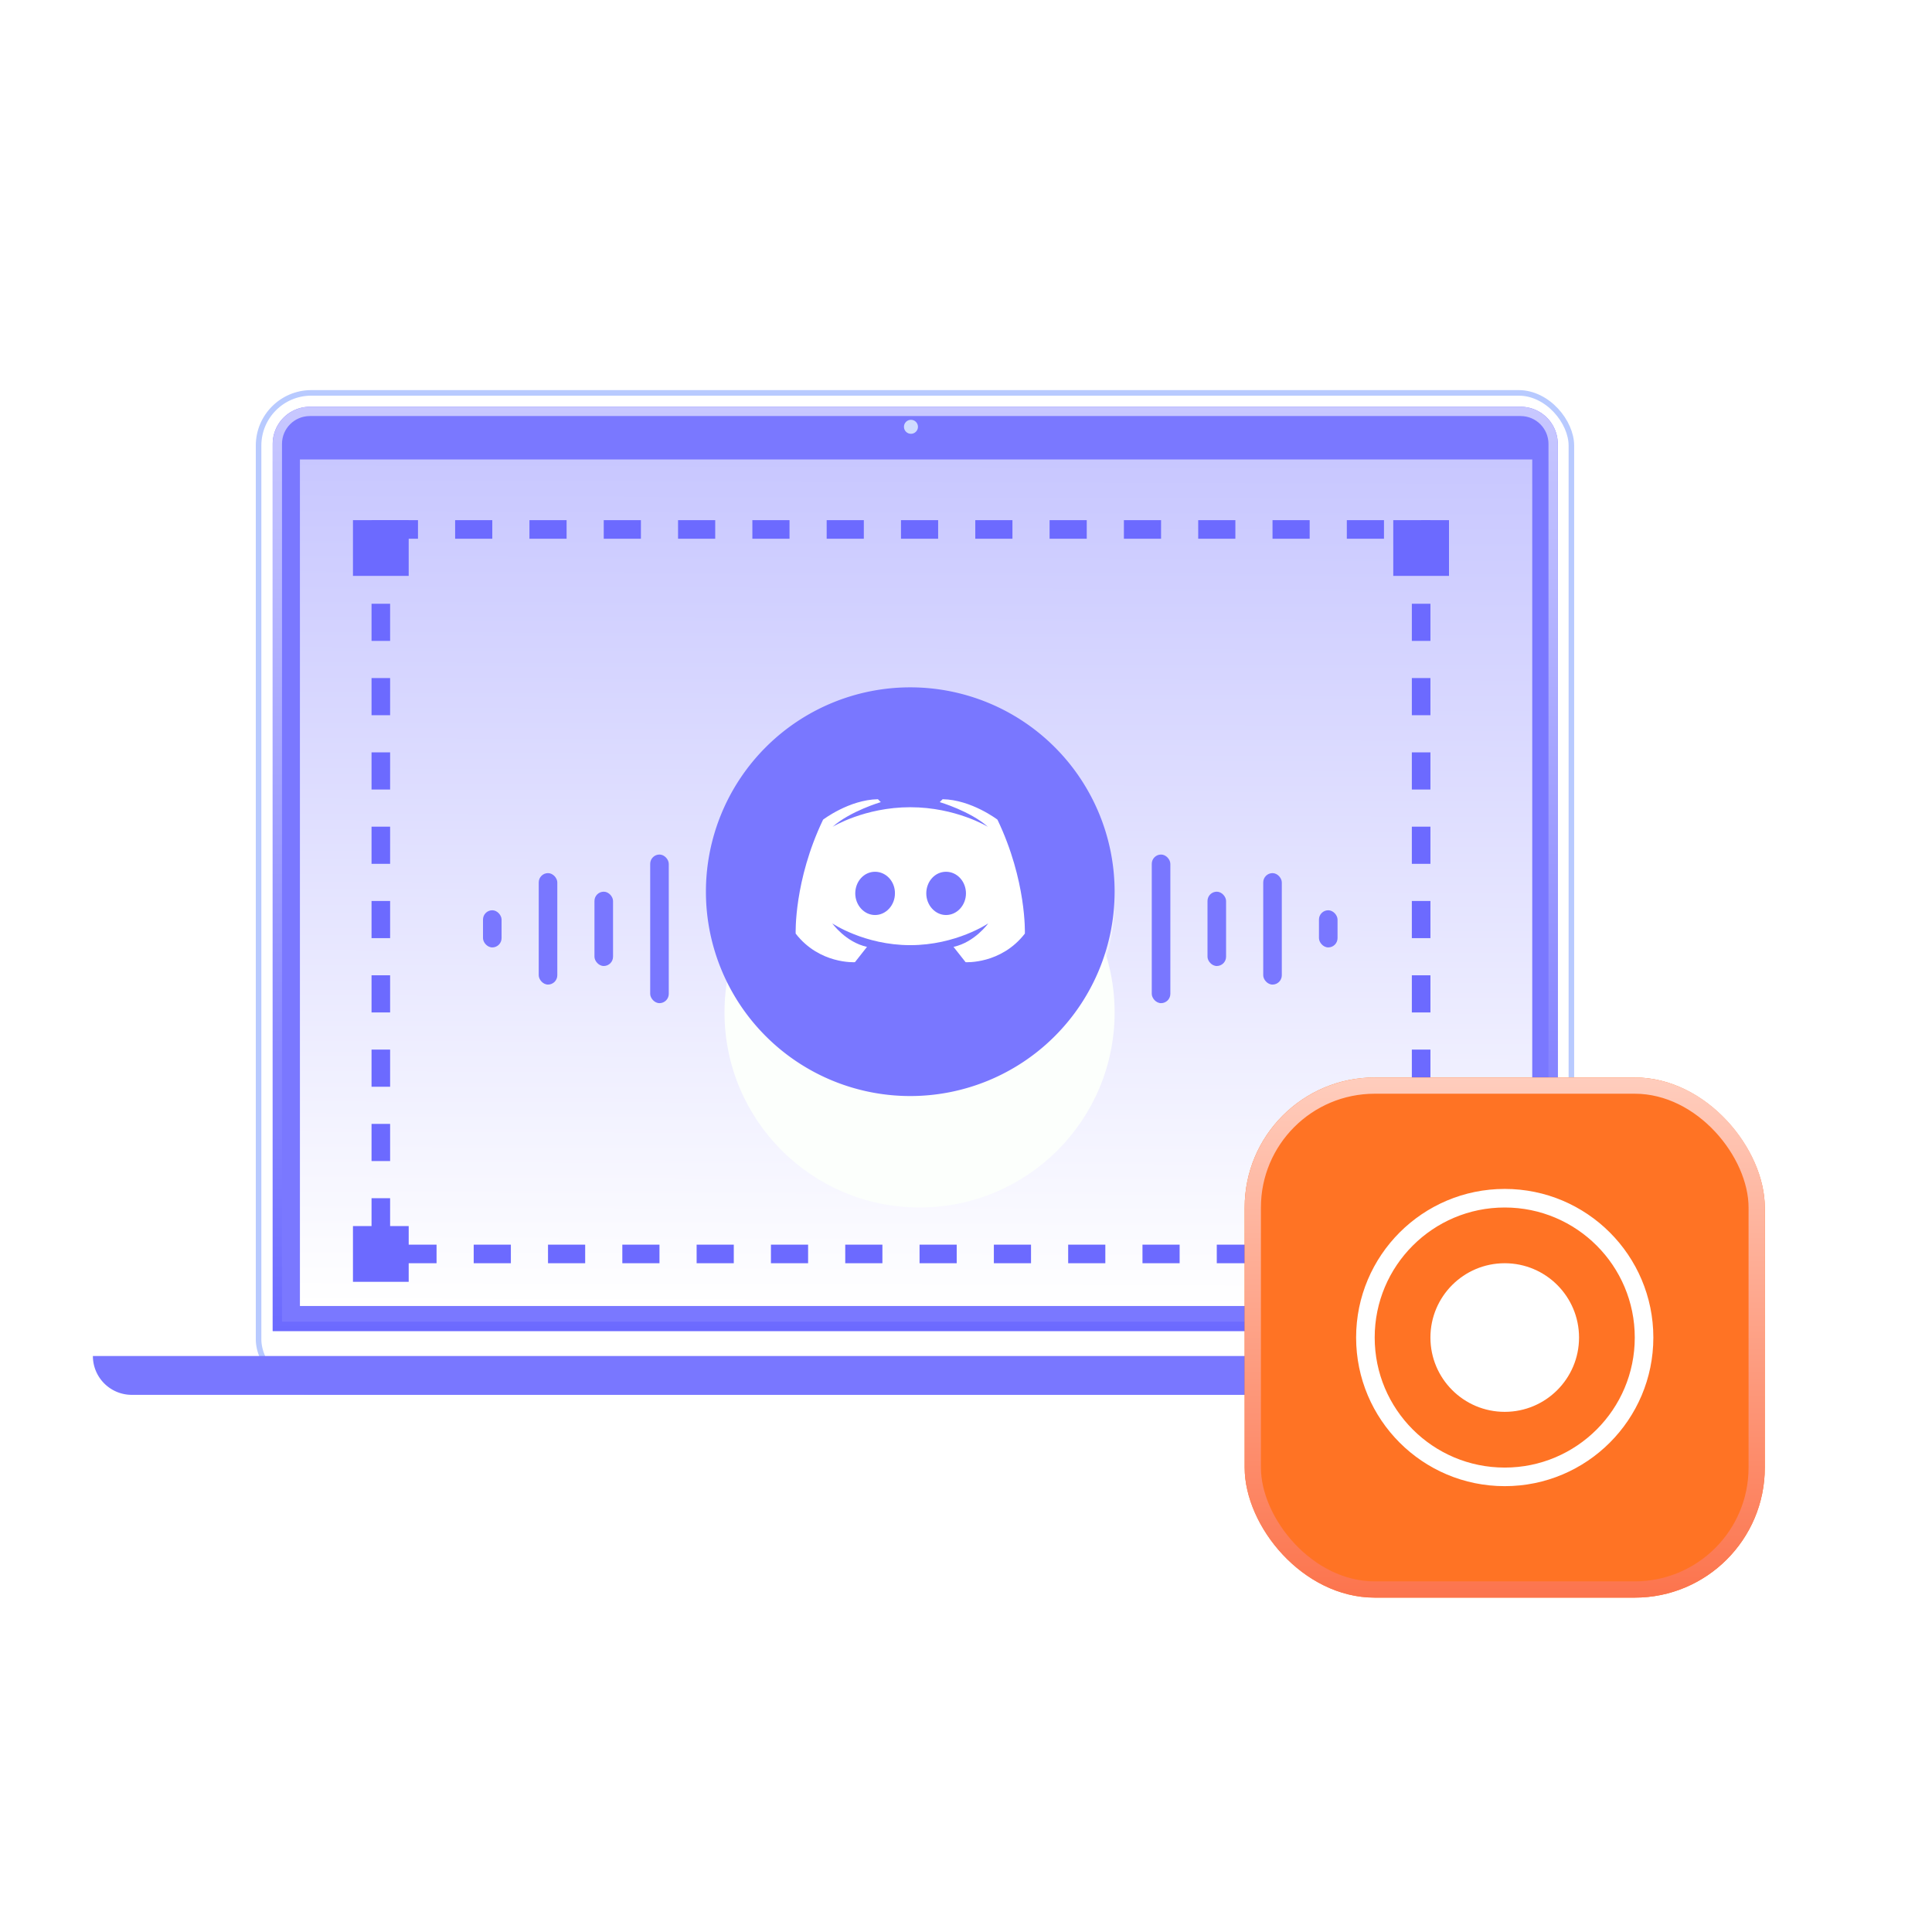 <svg xmlns="http://www.w3.org/2000/svg" width="104" height="104" fill="none"><rect width="70.669" height="53.786" x="13.919" y="21.149" fill="#fff" stroke="#B8CAFF" stroke-width=".299" rx="2.839"/><g filter="url(#a)"><path fill="#7A78FF" d="M14.68 23.896a2 2 0 0 1 2-2h65.175a2 2 0 0 1 2 2v47.752H14.68V23.896Z"/></g><path stroke="url(#b)" stroke-width=".5" d="M16.68 22.146h65.175c.966 0 1.75.784 1.75 1.75v47.502H14.93V23.896c0-.966.783-1.75 1.75-1.75Z"/><path fill="#7977FF" d="M5 72.993h88a2.092 2.092 0 0 1-2.092 2.092H7.092A2.092 2.092 0 0 1 5 72.993Z"/><circle cx="49.037" cy="22.975" r=".377" fill="#CFDCFF"/><path fill="url(#c)" d="M16.145 24.733h66.336v45.569H16.145z"/><g filter="url(#d)"><circle cx="49.5" cy="48.5" r="10.5" fill="#FCFFFC"/></g><circle cx="49.5" cy="48.5" r="10" stroke="url(#e)"/><path fill="#7977FF" d="M38 48a11 11 0 1 0 22 0 11 11 0 0 0-22 0Z"/><path fill="#fff" d="M42.102 42.034h13.796v10.254H42.102V42.034Z"/><path fill="#7977FF" d="m53 57.03-11.62-1.492c-1.255-.161-1.19-4.107-1.08-5.368l.56-6.386c.11-1.26 1.597-2.583 2.85-2.758l10.022-1.398c1.254-.175 3.808 4.569 3.783 5.834l-.186 9.563M49 43.453c-2.456 0-4.18 1.054-4.18 1.054.944-.843 2.594-1.329 2.594-1.329l-.155-.156c-1.55.028-2.952 1.1-2.952 1.1-1.577 3.291-1.476 6.133-1.476 6.133 1.283 1.66 3.19 1.54 3.19 1.54l.65-.825c-1.145-.248-1.87-1.265-1.87-1.265s1.724 1.173 4.2 1.173c2.474 0 4.197-1.173 4.197-1.173s-.724 1.017-1.87 1.265l.651.825s1.907.12 3.19-1.54c0 0 .101-2.842-1.476-6.133 0 0-1.402-1.072-2.951-1.1l-.156.156s1.65.486 2.594 1.33c0 0-1.723-1.055-4.18-1.055Zm-1.897 3.474c.596 0 1.081.523 1.072 1.165 0 .632-.477 1.164-1.072 1.164-.587 0-1.064-.532-1.064-1.164 0-.642.468-1.165 1.064-1.165Zm3.822 0c.596 0 1.073.523 1.073 1.165 0 .632-.477 1.164-1.073 1.164-.587 0-1.063-.532-1.063-1.164 0-.642.467-1.165 1.063-1.165Z"/><rect width="1" height="2" x="26" y="49" fill="#7977FF" rx=".5"/><rect width="1" height="6" x="29" y="47" fill="#7977FF" rx=".5"/><rect width="1" height="4" x="32" y="48" fill="#7977FF" rx=".5"/><rect width="1" height="8" x="35" y="46" fill="#7977FF" rx=".5"/><rect width="1" height="8" x="62" y="46" fill="#7977FF" rx=".5"/><rect width="1" height="4" x="65" y="48" fill="#7977FF" rx=".5"/><rect width="1" height="6" x="68" y="47" fill="#7977FF" rx=".5"/><rect width="1" height="2" x="71" y="49" fill="#7977FF" rx=".5"/><path stroke="#6C6AFF" stroke-dasharray="2 2" d="M20.5 28.5h56v39h-56z"/><path fill="#6C6AFF" d="M75 28h3v3h-3zM75 66h3v3h-3zM19 28h3v3h-3zM19 66h3v3h-3z"/><g filter="url(#f)"><rect width="28" height="28" x="67" y="58" fill="#FF7324" rx="7"/></g><rect width="27.125" height="27.125" x="67.438" y="58.438" stroke="url(#g)" stroke-width=".875" rx="6.563"/><circle cx="81" cy="72" r="7.5" stroke="#fff"/><circle cx="81" cy="72" r="4" fill="#fff"/><defs><linearGradient id="b" x1="49.267" x2="49.267" y1="21.896" y2="71.648" gradientUnits="userSpaceOnUse"><stop stop-color="#C8C8FF"/><stop offset="1" stop-color="#6C6AFF"/></linearGradient><linearGradient id="c" x1="49.313" x2="49.196" y1="24.733" y2="70.379" gradientUnits="userSpaceOnUse"><stop stop-color="#C8C7FF"/><stop offset="1" stop-color="#fff"/></linearGradient><linearGradient id="e" x1="49.5" x2="49.5" y1="38" y2="59" gradientUnits="userSpaceOnUse"><stop stop-color="#fff"/><stop offset="1" stop-color="#fff" stop-opacity="0"/></linearGradient><linearGradient id="g" x1="81" x2="81" y1="58" y2="86" gradientUnits="userSpaceOnUse"><stop stop-color="#FFCDBD"/><stop offset="1" stop-color="#FC744D"/></linearGradient><filter id="a" width="69.176" height="49.752" x="14.68" y="21.896" color-interpolation-filters="sRGB" filterUnits="userSpaceOnUse"><feFlood flood-opacity="0" result="BackgroundImageFix"/><feBlend in="SourceGraphic" in2="BackgroundImageFix" result="shape"/><feColorMatrix in="SourceAlpha" result="hardAlpha" values="0 0 0 0 0 0 0 0 0 0 0 0 0 0 0 0 0 0 127 0"/><feOffset/><feGaussianBlur stdDeviation="7"/><feComposite in2="hardAlpha" k2="-1" k3="1" operator="arithmetic"/><feColorMatrix values="0 0 0 0 0.54 0 0 0 0 0.533 0 0 0 0 1 0 0 0 1 0"/><feBlend in2="shape" result="effect1_innerShadow_3314_1666"/></filter><filter id="d" width="21" height="27" x="39" y="38" color-interpolation-filters="sRGB" filterUnits="userSpaceOnUse"><feFlood flood-opacity="0" result="BackgroundImageFix"/><feBlend in="SourceGraphic" in2="BackgroundImageFix" result="shape"/><feColorMatrix in="SourceAlpha" result="hardAlpha" values="0 0 0 0 0 0 0 0 0 0 0 0 0 0 0 0 0 0 127 0"/><feOffset dy="6"/><feGaussianBlur stdDeviation="4"/><feComposite in2="hardAlpha" k2="-1" k3="1" operator="arithmetic"/><feColorMatrix values="0 0 0 0 0.663 0 0 0 0 0.663 0 0 0 0 0.663 0 0 0 0.18 0"/><feBlend in2="shape" result="effect1_innerShadow_3314_1666"/></filter><filter id="f" width="28" height="28" x="67" y="58" color-interpolation-filters="sRGB" filterUnits="userSpaceOnUse"><feFlood flood-opacity="0" result="BackgroundImageFix"/><feBlend in="SourceGraphic" in2="BackgroundImageFix" result="shape"/><feColorMatrix in="SourceAlpha" result="hardAlpha" values="0 0 0 0 0 0 0 0 0 0 0 0 0 0 0 0 0 0 127 0"/><feOffset/><feGaussianBlur stdDeviation="3.294"/><feComposite in2="hardAlpha" k2="-1" k3="1" operator="arithmetic"/><feColorMatrix values="0 0 0 0 1 0 0 0 0 0.81 0 0 0 0 0.75 0 0 0 1 0"/><feBlend in2="shape" result="effect1_innerShadow_3314_1666"/></filter></defs></svg>